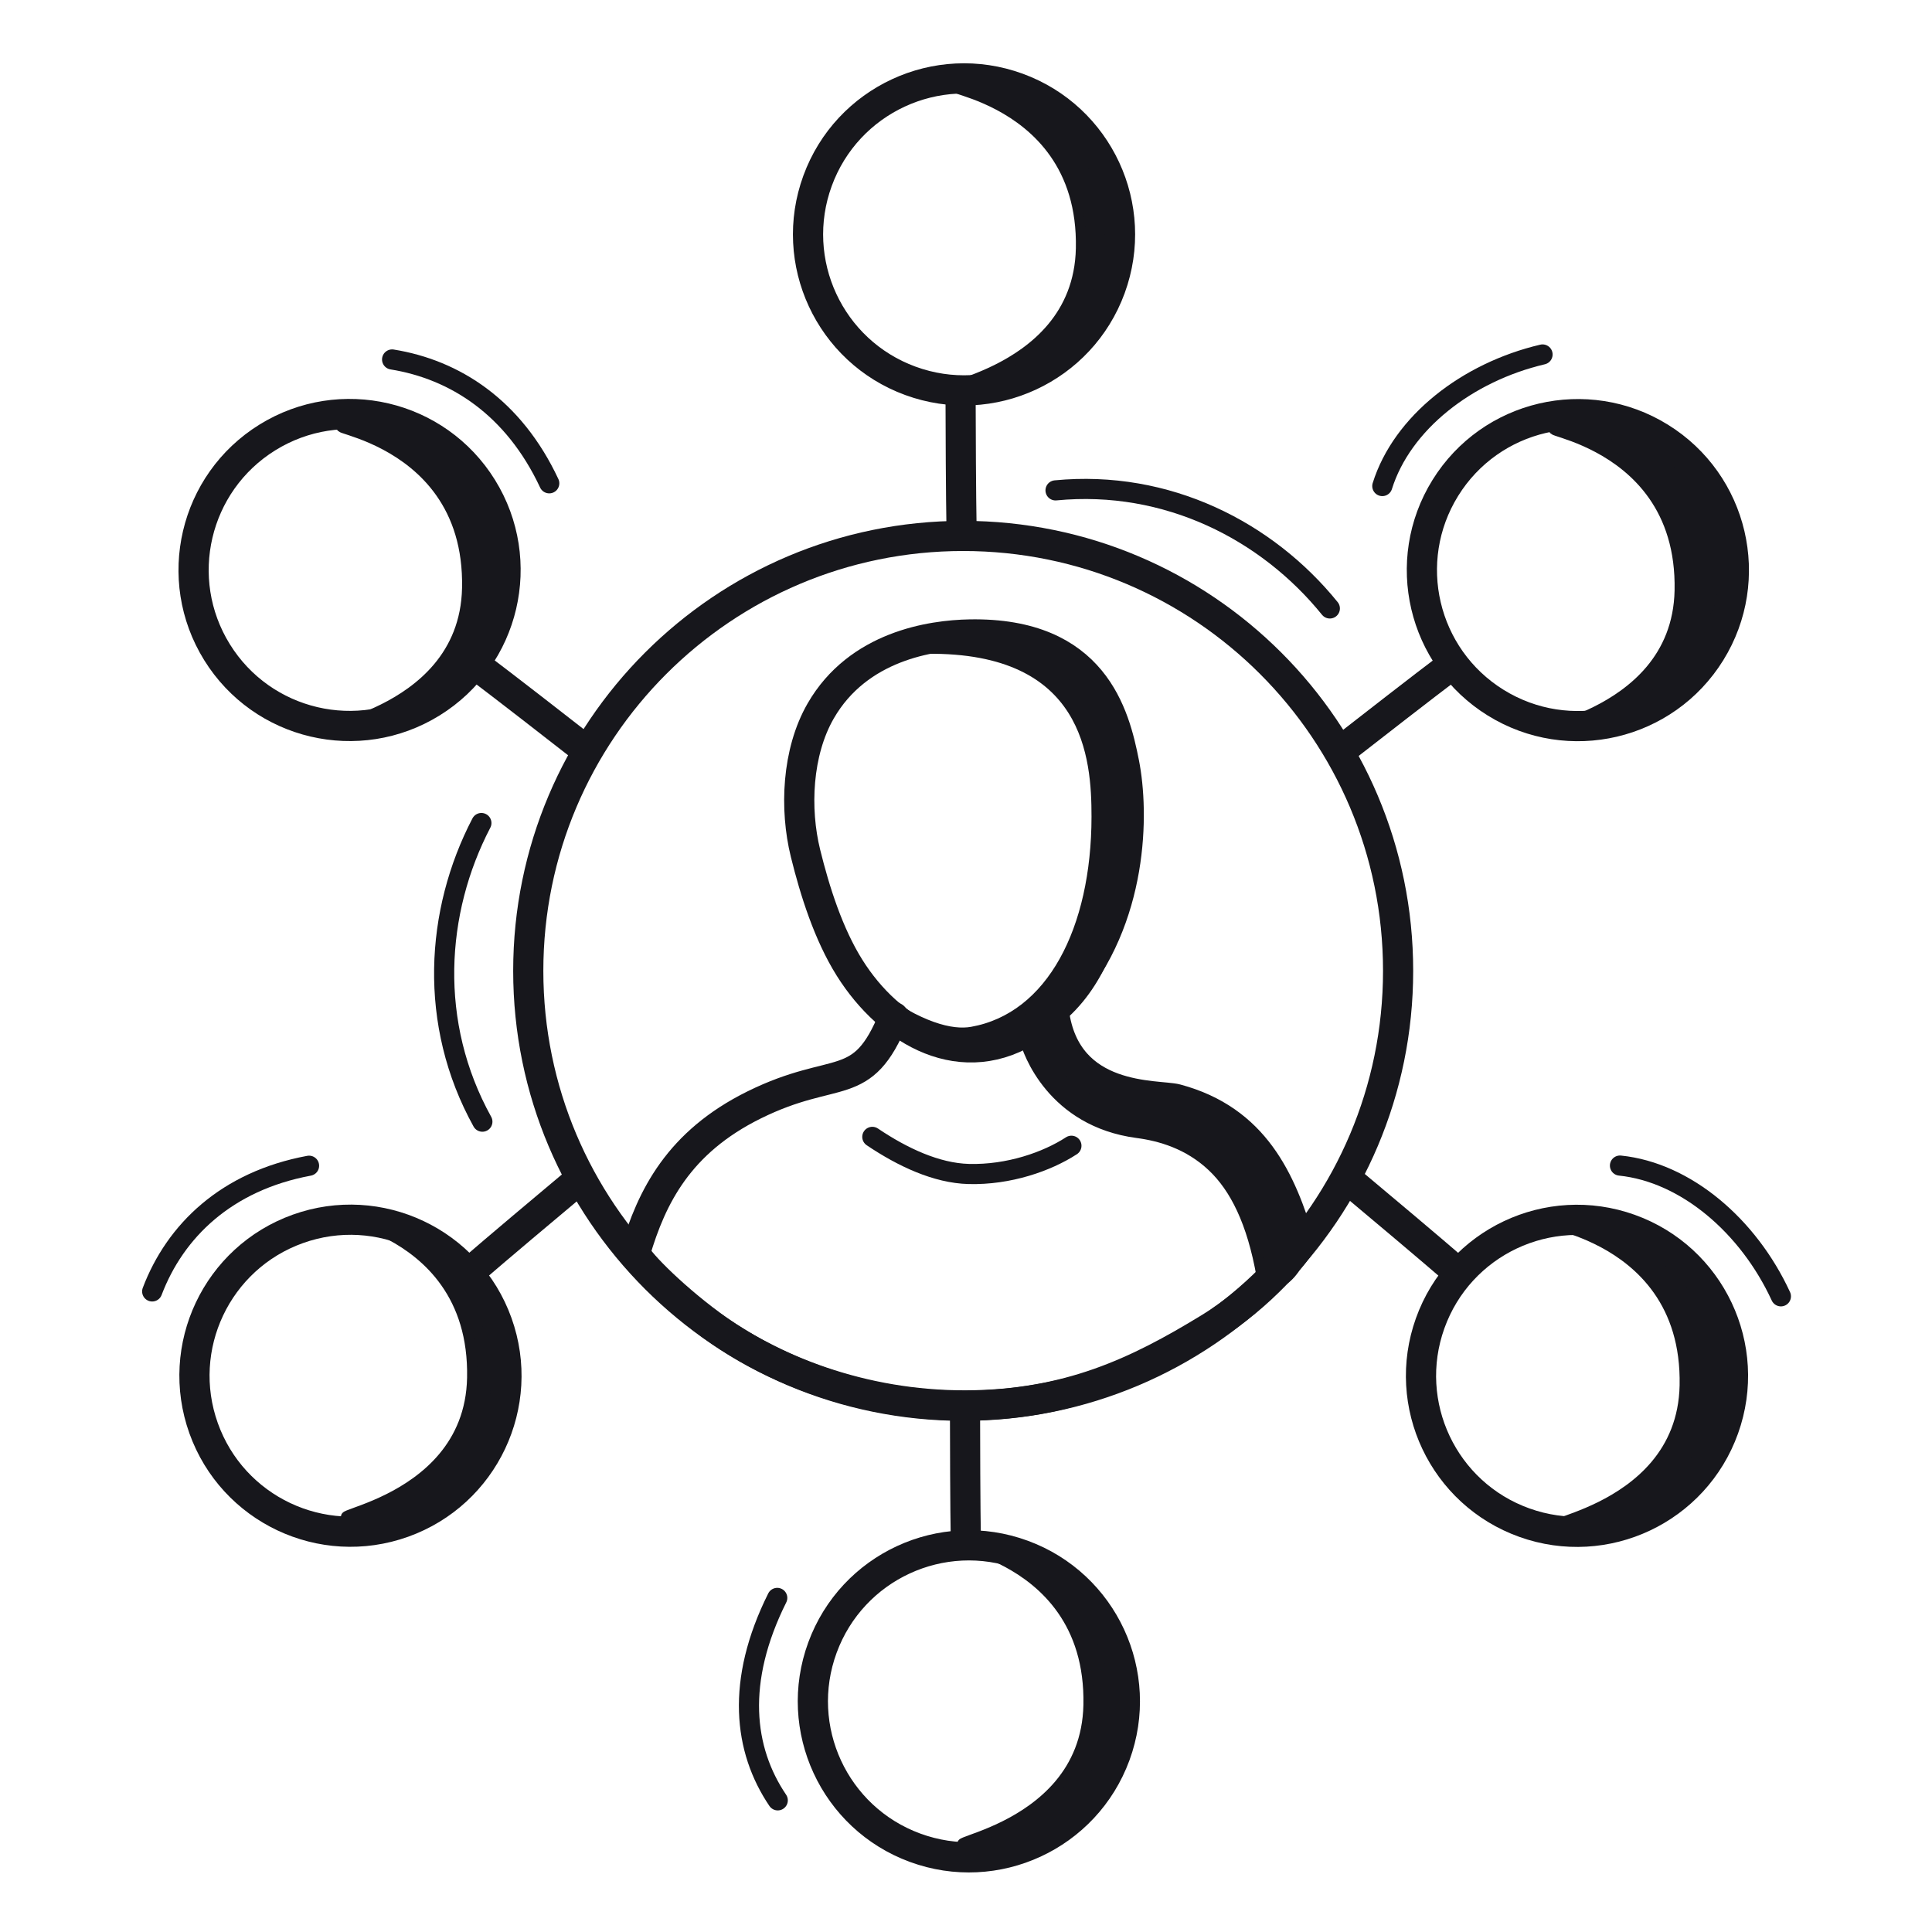 <svg xmlns="http://www.w3.org/2000/svg" width="192" height="192" style="width:100%;height:100%;transform:translate3d(0,0,0);content-visibility:visible" viewBox="0 0 192 192"><defs><clipPath id="a"><path d="M0 0h192v192H0z"/></clipPath><clipPath id="c"><path d="M0 0h192v192H0z"/></clipPath><clipPath id="b"><path d="M0 0h192v192H0z"/></clipPath></defs><g clip-path="url(#a)"><g clip-path="url(#b)" style="display:block"><g style="display:block"><path fill="#17171C" d="M104.743 101.612c.153-.122.843 8.302 11.367 7.868 1.751-.072 9.966 2.512 13.027 12.663 1.295 4.296-3.362 6.982-3.768 4.673-.946-5.367-2.66-8.765-4.899-10.878-2.381-2.248-5.169-3.038-7.457-3.341-8.43-1.117-10.913-8.04-11.204-9.361-.058-.263 2.874-1.576 2.934-1.624" class="primary"/><path fill="none" stroke="#17171C" stroke-linejoin="round" stroke-width=".998" d="M104.743 101.612c.153-.122.843 8.302 11.367 7.868 1.751-.072 9.966 2.512 13.027 12.663 1.295 4.296-3.362 6.982-3.768 4.673-.946-5.367-2.66-8.765-4.899-10.878-2.381-2.248-5.169-3.038-7.457-3.341-8.43-1.117-10.913-8.04-11.204-9.361-.058-.263 2.874-1.576 2.934-1.624z" class="primary"/></g><path fill="none" stroke="#17171C" stroke-linecap="round" stroke-linejoin="round" stroke-width="2.999" d="M8.587-19.534c1.21 8.973 10.334 8.137 12.173 8.628 7.751 2.072 10.412 8.078 12.266 14.329.12.405-3.781 5.246-9.057 8.467C16.874 16.223 9.994 19.5-.17 19.534c-10.368.035-19.363-3.612-25.308-7.989-4.143-3.051-7.692-6.729-7.546-7.223 1.634-5.524 4.317-10.942 11.811-14.648 8.216-4.063 10.737-.952 13.88-8.731" class="primary" style="display:block" transform="translate(96.155 120.134)"/><path fill="none" stroke="#17171C" stroke-linecap="round" stroke-linejoin="round" stroke-width="2.001" d="M9.893-.964C7.48.607 3.674 1.948-.319 1.841c-3.192-.085-6.56-1.657-9.574-3.688" class="primary" style="display:block" transform="translate(96.583 114.828)"/><g style="display:block"><path fill="#17171C" d="M108.973 81.163c.004-5.791-.725-16.894-16.878-16.688-.327-.108 18.659-6.26 19.93 15.182.419 7.081-.55 22.117-13.402 24.604-7.067 1.367-12.165-5.759-11.889-5.557 4.636 3.389 7.81 4.197 9.855 3.833 7.924-1.412 12.375-10.18 12.384-21.374" class="primary"/><path fill="none" stroke="#17171C" stroke-linejoin="round" stroke-width=".999" d="M108.973 81.163c.004-5.791-.725-16.894-16.878-16.688-.327-.108 18.659-6.26 19.93 15.182.419 7.081-.55 22.117-13.402 24.604-7.067 1.367-12.165-5.759-11.889-5.557 4.636 3.389 7.81 4.197 9.855 3.833 7.924-1.412 12.375-10.18 12.384-21.374z" class="primary"/></g><path fill="none" stroke="#17171C" stroke-linecap="round" stroke-linejoin="round" stroke-width="2.999" d="M-14.237-12.922c3.718-6.447 10.958-7.526 14.819-7.594 12.34-.217 14.391 8.012 15.331 12.777.977 4.952.95 15.423-5.757 23.179-.823.952-2.245 2.383-3.267 3.074-6.959 4.702-14.248.486-18.257-5.9-2.094-3.335-3.447-7.594-4.384-11.394-1.08-4.381-.855-10.031 1.515-14.142" class="primary" style="display:block" transform="translate(95.8 83.568)"/><path fill="none" stroke="#17171C" stroke-linecap="round" stroke-linejoin="round" stroke-width="2.997" d="M0 43.222c23.871 0 43.222-19.351 43.222-43.222S23.871-43.222 0-43.222-43.222-23.871-43.222 0-23.871 43.222 0 43.222" class="primary" style="display:block" transform="translate(95.72 96.482)"/><path fill="none" stroke="#17171C" stroke-linecap="round" stroke-linejoin="round" stroke-width="2.996" d="M.042 6.642C-.018 3.359-.041-3.546-.042-6.642" class="primary" style="display:none" transform="translate(95.943 146.576)"/><path fill="none" stroke="#17171C" stroke-linecap="round" stroke-linejoin="round" stroke-width="2.996" d="M-5.071 4.29c2.482-2.15 7.766-6.595 10.142-8.58" class="primary" style="display:none" transform="translate(51.88 122.031)"/><path fill="none" stroke="#17171C" stroke-linecap="round" stroke-linejoin="round" stroke-width="2.996" d="M5.071 4.29C2.589 2.14-2.695-2.305-5.071-4.29" class="primary" style="display:none" transform="translate(139.669 122.045)"/><path fill="none" stroke="#17171C" stroke-linecap="round" stroke-linejoin="round" stroke-width="2.996" d="M-5.257-4.06c2.622 1.976 8.075 6.213 10.514 8.12" class="primary" style="display:none" transform="translate(52.671 70.243)"/><path fill="none" stroke="#17171C" stroke-linecap="round" stroke-linejoin="round" stroke-width="2.996" d="M5.257-4.06C2.635-2.084-2.818 2.153-5.257 4.06" class="primary" style="display:none" transform="translate(138.878 70.257)"/><path fill="none" stroke="#17171C" stroke-linecap="round" stroke-linejoin="round" stroke-width="2.996" d="M.049 6.642C-.014 3.359-.045-3.546-.049-6.642" class="primary" style="display:none" transform="translate(95.51 46.008)"/><path fill="none" stroke="#17171C" stroke-linecap="round" stroke-linejoin="round" stroke-width="2.996" d="M.042 6.642C-.018 3.359-.041-3.546-.042-6.642" class="primary" style="display:block" transform="translate(95.943 146.576)"/><path fill="none" stroke="#17171C" stroke-linecap="round" stroke-linejoin="round" stroke-width="2.996" d="M-5.071 4.29c2.482-2.15 7.766-6.595 10.142-8.58" class="primary" style="display:block" transform="translate(51.88 122.031)"/><path fill="none" stroke="#17171C" stroke-linecap="round" stroke-linejoin="round" stroke-width="2.996" d="M5.071 4.29C2.589 2.14-2.695-2.305-5.071-4.29" class="primary" style="display:block" transform="translate(139.669 122.045)"/><path fill="none" stroke="#17171C" stroke-linecap="round" stroke-linejoin="round" stroke-width="2.996" d="M-5.257-4.06c2.622 1.976 8.075 6.213 10.514 8.12" class="primary" style="display:block" transform="translate(52.671 70.243)"/><path fill="none" stroke="#17171C" stroke-linecap="round" stroke-linejoin="round" stroke-width="2.996" d="M5.257-4.06C2.635-2.084-2.818 2.153-5.257 4.06" class="primary" style="display:block" transform="translate(138.878 70.257)"/><path fill="none" stroke="#17171C" stroke-linecap="round" stroke-linejoin="round" stroke-width="2.996" d="M.049 6.642C-.014 3.359-.045-3.546-.049-6.642" class="primary" style="display:block" transform="translate(95.51 46.008)"/><g style="display:none"><path fill="#17171C" d="M111.976 168.866c0 8.264-6.476 14.974-14.455 14.974-7.978 0 10.242-.375 10.52-13.905.338-16.462-18.498-16.042-10.52-16.042s14.455 6.709 14.455 14.973" class="primary"/><path fill="none" stroke="#17171C" stroke-linecap="round" stroke-linejoin="round" stroke-width=".997" d="M111.976 168.866c0 8.264-6.476 14.974-14.455 14.974-7.978 0 10.242-.375 10.52-13.905.338-16.462-18.498-16.042-10.52-16.042s14.455 6.709 14.455 14.973" class="primary"/></g><path fill="none" stroke="#17171C" stroke-linecap="round" stroke-linejoin="round" stroke-width="3.001" d="M-5.343 14.55c-8.036-2.951-12.158-11.857-9.207-19.893S-2.693-17.501 5.343-14.55 17.501-2.693 14.55 5.343 2.693 17.501-5.343 14.55" class="primary" style="display:none" transform="translate(96.285 169.077)"/><g style="display:none"><path fill="#17171C" d="M49.976 136.366c0 8.264-6.476 14.974-14.455 14.974-7.978 0 10.242-.375 10.52-13.905.338-16.462-18.498-16.042-10.52-16.042s14.455 6.709 14.455 14.973" class="primary"/><path fill="none" stroke="#17171C" stroke-linecap="round" stroke-linejoin="round" stroke-width=".997" d="M49.976 136.366c0 8.264-6.476 14.974-14.455 14.974-7.978 0 10.242-.375 10.52-13.905.338-16.462-18.498-16.042-10.52-16.042s14.455 6.709 14.455 14.973" class="primary"/></g><path fill="none" stroke="#17171C" stroke-linecap="round" stroke-linejoin="round" stroke-width="3.001" d="M-14.592 5.225c-2.885-8.059 1.308-16.932 9.367-19.817s16.932 1.308 19.817 9.367-1.308 16.932-9.367 19.817-16.932-1.308-19.817-9.367" class="primary" style="display:none" transform="translate(34.828 136.716)"/><g style="display:none"><path fill="#17171C" d="M172.476 136.366c0 8.264-6.476 14.974-14.455 14.974-7.978 0 10.242-.375 10.52-13.905.338-16.462-18.498-16.042-10.52-16.042s14.455 6.709 14.455 14.973" class="primary"/><path fill="none" stroke="#17171C" stroke-linecap="round" stroke-linejoin="round" stroke-width=".997" d="M172.476 136.366c0 8.264-6.476 14.974-14.455 14.974-7.978 0 10.242-.375 10.52-13.905.338-16.462-18.498-16.042-10.52-16.042s14.455 6.709 14.455 14.973" class="primary"/></g><path fill="none" stroke="#17171C" stroke-linecap="round" stroke-linejoin="round" stroke-width="3.001" d="M14.592 5.225c2.885-8.059-1.308-16.932-9.367-19.817s-16.932 1.308-19.817 9.367 1.308 16.932 9.367 19.817 16.932-1.308 19.817-9.367" class="primary" style="display:none" transform="translate(156.72 136.729)"/><g style="display:none"><path fill="#17171C" d="M49.976 56.366c0 8.264-6.476 14.974-14.455 14.974-7.978 0 10.242-.375 10.52-13.905.338-16.462-18.498-16.042-10.52-16.042s14.455 6.709 14.455 14.973" class="primary"/><path fill="none" stroke="#17171C" stroke-linecap="round" stroke-linejoin="round" stroke-width=".997" d="M49.976 56.366c0 8.264-6.476 14.974-14.455 14.974-7.978 0 10.242-.375 10.52-13.905.338-16.462-18.498-16.042-10.52-16.042s14.455 6.709 14.455 14.973" class="primary"/></g><path fill="none" stroke="#17171C" stroke-linecap="round" stroke-linejoin="round" stroke-width="3.001" d="M-8.166-13.174c7.276-4.51 16.83-2.268 21.34 5.008s2.268 16.83-5.008 21.34-16.83 2.268-21.34-5.008-2.268-16.83 5.008-21.34" class="primary" style="display:none" transform="translate(34.74 56.646)"/><g style="display:none"><path fill="#17171C" d="M172.476 56.366c0 8.264-6.476 14.974-14.455 14.974-7.978 0 10.242-.375 10.52-13.905.338-16.462-18.498-16.042-10.52-16.042s14.455 6.709 14.455 14.973" class="primary"/><path fill="none" stroke="#17171C" stroke-linecap="round" stroke-linejoin="round" stroke-width=".997" d="M172.476 56.366c0 8.264-6.476 14.974-14.455 14.974-7.978 0 10.242-.375 10.52-13.905.338-16.462-18.498-16.042-10.52-16.042s14.455 6.709 14.455 14.973" class="primary"/></g><path fill="none" stroke="#17171C" stroke-linecap="round" stroke-linejoin="round" stroke-width="3.001" d="M8.166-13.174c-7.276-4.51-16.83-2.268-21.34 5.008s-2.268 16.83 5.008 21.34 16.83 2.268 21.34-5.008 2.268-16.83-5.008-21.34" class="primary" style="display:none" transform="translate(156.807 56.659)"/><g style="display:none"><path fill="#17171C" d="M111.226 23.116c0 8.264-6.476 14.974-14.455 14.974-7.978 0 10.242-.375 10.52-13.905.338-16.462-18.498-16.042-10.52-16.042s14.455 6.709 14.455 14.973" class="primary"/><path fill="none" stroke="#17171C" stroke-linecap="round" stroke-linejoin="round" stroke-width=".997" d="M111.226 23.116c0 8.264-6.476 14.974-14.455 14.974-7.978 0 10.242-.375 10.52-13.905.338-16.462-18.498-16.042-10.52-16.042s14.455 6.709 14.455 14.973" class="primary"/></g><path fill="none" stroke="#17171C" stroke-linecap="round" stroke-linejoin="round" stroke-width="3.001" d="M-5.328 14.555c-8.039-2.942-12.169-11.844-9.227-19.883s11.844-12.169 19.883-9.227S17.497-2.711 14.555 5.328 2.711 17.497-5.328 14.555" class="primary" style="display:none" transform="translate(95.804 23.294)"/><g style="display:block"><path fill="#17171C" d="M112.101 168.366c0 8.264-6.476 14.974-14.455 14.974-7.978 0 10.242-.375 10.52-13.905.338-16.462-18.498-16.042-10.52-16.042s14.455 6.709 14.455 14.973" class="primary"/><path fill="none" stroke="#17171C" stroke-linecap="round" stroke-linejoin="round" stroke-width=".997" d="M112.101 168.366c0 8.264-6.476 14.974-14.455 14.974-7.978 0 10.242-.375 10.52-13.905.338-16.462-18.498-16.042-10.52-16.042s14.455 6.709 14.455 14.973" class="primary"/></g><path fill="none" stroke="#17171C" stroke-linecap="round" stroke-linejoin="round" stroke-width="3.001" d="M-5.343 14.55c-8.036-2.951-12.158-11.857-9.207-19.893S-2.693-17.501 5.343-14.55 17.501-2.693 14.55 5.343 2.693 17.501-5.343 14.55" class="primary" style="display:block" transform="translate(96.285 169.077)"/><g style="display:block"><path fill="#17171C" d="M50.851 135.866c0 8.264-6.476 14.974-14.455 14.974-7.978 0 10.242-.375 10.52-13.905.338-16.462-18.498-16.042-10.52-16.042s14.455 6.709 14.455 14.973" class="primary"/><path fill="none" stroke="#17171C" stroke-linecap="round" stroke-linejoin="round" stroke-width=".997" d="M50.851 135.866c0 8.264-6.476 14.974-14.455 14.974-7.978 0 10.242-.375 10.52-13.905.338-16.462-18.498-16.042-10.52-16.042s14.455 6.709 14.455 14.973" class="primary"/></g><path fill="none" stroke="#17171C" stroke-linecap="round" stroke-linejoin="round" stroke-width="3.001" d="M-14.592 5.225c-2.885-8.059 1.308-16.932 9.367-19.817s16.932 1.308 19.817 9.367-1.308 16.932-9.367 19.817-16.932-1.308-19.817-9.367" class="primary" style="display:block" transform="translate(34.828 136.716)"/><g style="display:block"><path fill="#17171C" d="M171.351 136.616c0 8.264-6.476 14.974-14.455 14.974-7.978 0 10.242-.375 10.52-13.905.338-16.462-18.498-16.042-10.52-16.042s14.455 6.709 14.455 14.973" class="primary"/><path fill="none" stroke="#17171C" stroke-linecap="round" stroke-linejoin="round" stroke-width=".997" d="M171.351 136.616c0 8.264-6.476 14.974-14.455 14.974-7.978 0 10.242-.375 10.52-13.905.338-16.462-18.498-16.042-10.52-16.042s14.455 6.709 14.455 14.973" class="primary"/></g><path fill="none" stroke="#17171C" stroke-linecap="round" stroke-linejoin="round" stroke-width="3.001" d="M14.592 5.225c2.885-8.059-1.308-16.932-9.367-19.817s-16.932 1.308-19.817 9.367 1.308 16.932 9.367 19.817 16.932-1.308 19.817-9.367" class="primary" style="display:block" transform="translate(156.72 136.729)"/><g style="display:block"><path fill="#17171C" d="M50.351 57.366c0 8.264-6.476 14.974-14.455 14.974-7.978 0 10.242-.375 10.52-13.905.338-16.462-18.498-16.042-10.52-16.042s14.455 6.709 14.455 14.973" class="primary"/><path fill="none" stroke="#17171C" stroke-linecap="round" stroke-linejoin="round" stroke-width=".997" d="M50.351 57.366c0 8.264-6.476 14.974-14.455 14.974-7.978 0 10.242-.375 10.52-13.905.338-16.462-18.498-16.042-10.52-16.042s14.455 6.709 14.455 14.973" class="primary"/></g><path fill="none" stroke="#17171C" stroke-linecap="round" stroke-linejoin="round" stroke-width="3.001" d="M-8.166-13.174c7.276-4.51 16.83-2.268 21.34 5.008s2.268 16.83-5.008 21.34-16.83 2.268-21.34-5.008-2.268-16.83 5.008-21.34" class="primary" style="display:block" transform="translate(34.74 56.646)"/><g style="display:block"><path fill="#17171C" d="M170.851 57.616c0 8.264-6.476 14.974-14.455 14.974-7.978 0 10.242-.375 10.52-13.905.338-16.462-18.498-16.042-10.52-16.042s14.455 6.709 14.455 14.973" class="primary"/><path fill="none" stroke="#17171C" stroke-linecap="round" stroke-linejoin="round" stroke-width=".997" d="M170.851 57.616c0 8.264-6.476 14.974-14.455 14.974-7.978 0 10.242-.375 10.52-13.905.338-16.462-18.498-16.042-10.52-16.042s14.455 6.709 14.455 14.973" class="primary"/></g><path fill="none" stroke="#17171C" stroke-linecap="round" stroke-linejoin="round" stroke-width="3.001" d="M8.166-13.174c-7.276-4.51-16.83-2.268-21.34 5.008s-2.268 16.83 5.008 21.34 16.83 2.268 21.34-5.008 2.268-16.83-5.008-21.34" class="primary" style="display:block" transform="translate(156.807 56.659)"/><g style="display:block"><path fill="#17171C" d="M111.351 23.616c0 8.264-6.476 14.974-14.455 14.974-7.978 0 10.242-.375 10.52-13.905.338-16.462-18.498-16.042-10.52-16.042s14.455 6.709 14.455 14.973" class="primary"/><path fill="none" stroke="#17171C" stroke-linecap="round" stroke-linejoin="round" stroke-width=".997" d="M111.351 23.616c0 8.264-6.476 14.974-14.455 14.974-7.978 0 10.242-.375 10.52-13.905.338-16.462-18.498-16.042-10.52-16.042s14.455 6.709 14.455 14.973" class="primary"/></g><path fill="none" stroke="#17171C" stroke-linecap="round" stroke-linejoin="round" stroke-width="3.001" d="M-5.328 14.555c-8.039-2.942-12.169-11.844-9.227-19.883s11.844-12.169 19.883-9.227S17.497-2.711 14.555 5.328 2.711 17.497-5.328 14.555" class="primary" style="display:block" transform="translate(95.804 23.294)"/><path fill="none" stroke="#17171C" stroke-linecap="round" stroke-linejoin="round" stroke-width="2.001" d="M-13.63-5.796C-2.531-6.867 7.388-1.772 13.63 5.938" class="primary" style="display:block" transform="translate(118.528 54.529)"/><path fill="none" stroke="#17171C" stroke-linecap="round" stroke-linejoin="round" stroke-width="2.001" d="M1.899 14.839c-5.404-9.754-4.683-20.882-.098-29.678" class="primary" style="display:block" transform="translate(46.039 96.631)"/><path fill="none" stroke="#17171C" stroke-linecap="round" stroke-linejoin="round" stroke-width="2.001" d="M8.153-6.985C.656-5.222-5.802-.193-7.771 6.091" class="primary" style="display:block" transform="translate(145.143 42.212)"/><path fill="none" stroke="#17171C" stroke-linecap="round" stroke-linejoin="round" stroke-width="2.001" d="M33.441 5.568C29.902-1.995 24.053-5.735 17.824-6.738" class="primary" style="display:block" transform="translate(21.143 42.462)"/><path fill="none" stroke="#17171C" stroke-linecap="round" stroke-linejoin="round" stroke-width="2.001" d="M7.946-6.863C-.275-5.334-5.363-.385-7.644 5.629" class="primary" style="display:block" transform="translate(22.768 122.712)"/><path fill="none" stroke="#17171C" stroke-linecap="round" stroke-linejoin="round" stroke-width="2.001" d="M-7.401 4.087c-4.141 8.299-3.348 15.091.051 20.117" class="primary" style="display:block" transform="translate(84.643 154.712)"/><path fill="none" stroke="#17171C" stroke-linecap="round" stroke-linejoin="round" stroke-width="2.001" d="M33.091 5.615C29.866-1.379 23.649-6.704 17.098-7.378" class="primary" style="display:block" transform="translate(143.893 123.212)"/></g><g clip-path="url(#c)" style="display:none"><g style="display:none"><path class="primary"/><path fill="none" class="primary"/></g><path fill="none" class="primary" style="display:none"/><path fill="none" class="primary" style="display:none"/><g style="display:none"><path class="primary"/><path fill="none" class="primary"/></g><path fill="none" class="primary" style="display:none"/><path fill="none" class="primary" style="display:none"/><path fill="none" class="primary" style="display:none"/><path fill="none" class="primary" style="display:none"/><path fill="none" class="primary" style="display:none"/><path fill="none" class="primary" style="display:none"/><path fill="none" class="primary" style="display:none"/><path fill="none" class="primary" style="display:none"/><g style="display:none"><path class="primary"/><path fill="none" class="primary"/></g><path fill="none" class="primary" style="display:none"/><g style="display:none"><path class="primary"/><path fill="none" class="primary"/></g><path fill="none" class="primary" style="display:none"/><g style="display:none"><path class="primary"/><path fill="none" class="primary"/></g><path fill="none" class="primary" style="display:none"/><g style="display:none"><path class="primary"/><path fill="none" class="primary"/></g><path fill="none" class="primary" style="display:none"/><g style="display:none"><path class="primary"/><path fill="none" class="primary"/></g><path fill="none" class="primary" style="display:none"/><g style="display:none"><path class="primary"/><path fill="none" class="primary"/></g><path fill="none" class="primary" style="display:none"/><path fill="none" class="primary" style="display:none"/><path fill="none" class="primary" style="display:none"/><path fill="none" class="primary" style="display:none"/><path fill="none" class="primary" style="display:none"/><path fill="none" class="primary" style="display:none"/><path fill="none" class="primary" style="display:none"/><path fill="none" class="primary" style="display:none"/></g></g></svg>